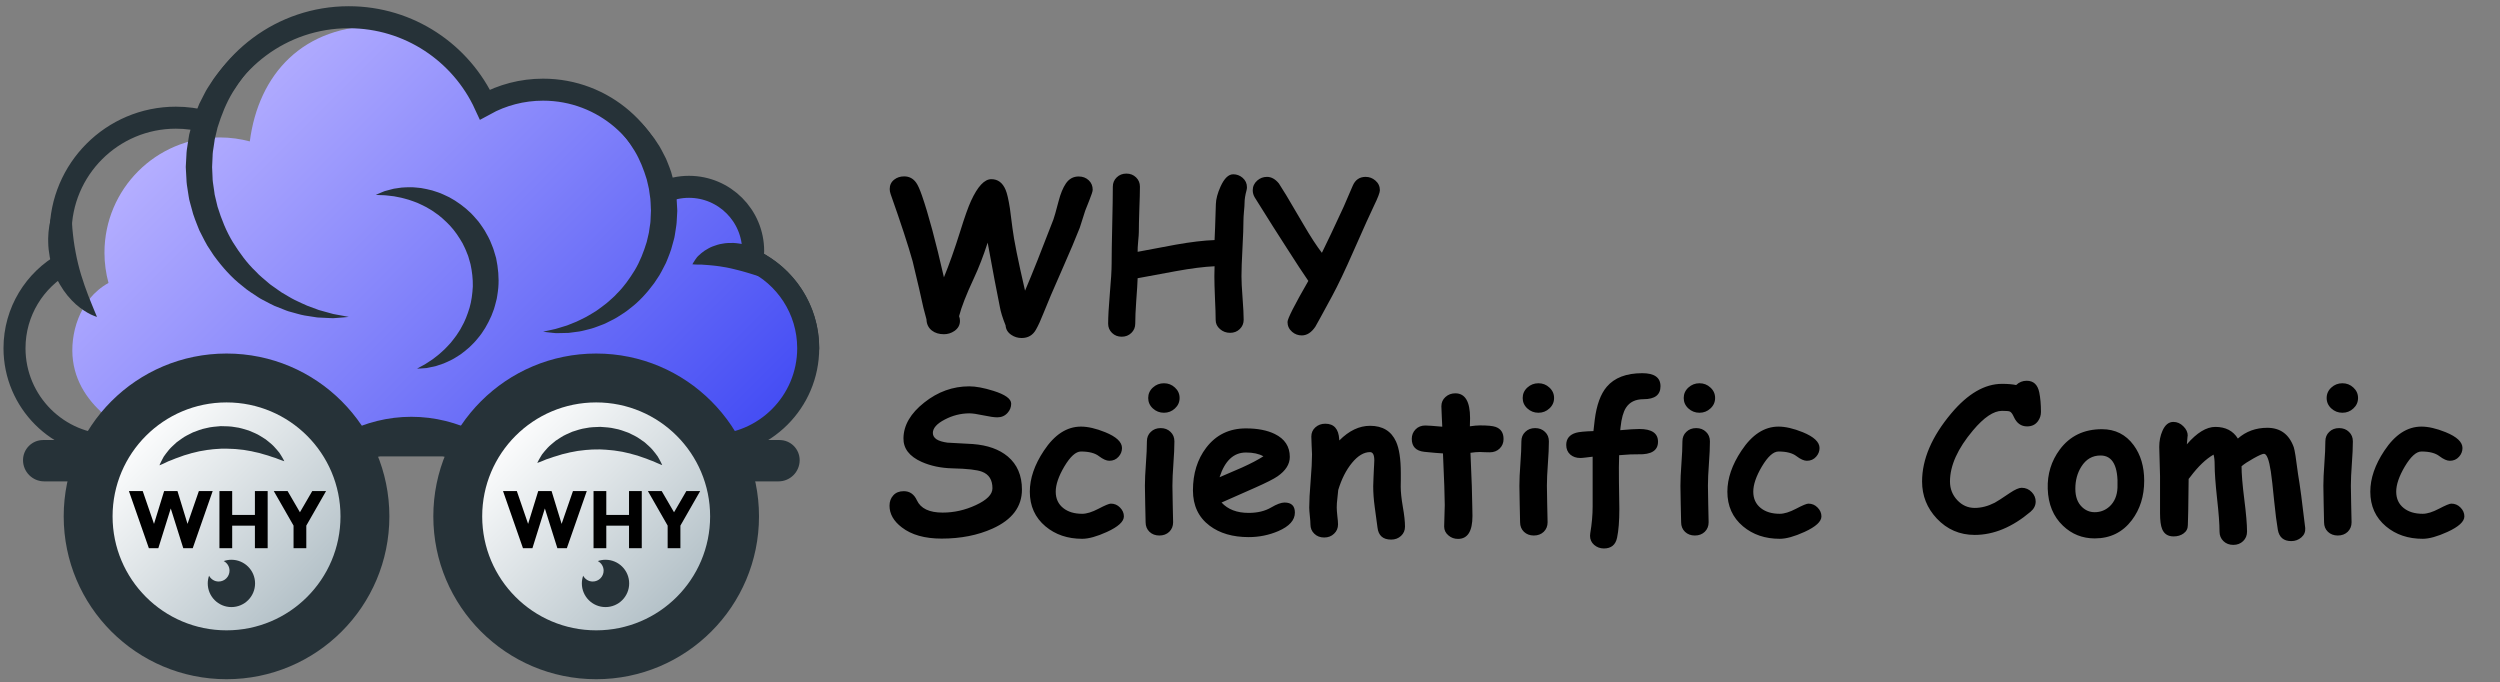 <svg width="392" height="107" viewBox="0 0 392 107" fill="none" xmlns="http://www.w3.org/2000/svg">
<rect x="0" y="0" width="392" height="107" fill="#808080" stroke="none"/>
<path d="M111.491 39.365C119.905 39.365 126.725 46.186 126.725 54.599" stroke="#263238" stroke-width="3.451" stroke-miterlimit="10" stroke-linecap="round"/>
<path d="M117.98 40.815C118.048 40.341 118.096 39.859 118.096 39.366C118.096 33.803 113.586 29.294 108.024 29.294C106.56 29.294 105.174 29.612 103.919 30.174C102.538 21.052 94.665 14.06 85.157 14.06C81.852 14.06 78.745 14.906 76.039 16.392C74.137 12.257 71.066 8.776 67.255 6.355C67.391 6.441 67.528 6.526 67.662 6.615C65.716 6.093 61.993 4.088 59.882 4.053C47.431 3.844 40.525 11.717 39.17 22.175C37.666 21.77 36.086 21.55 34.454 21.55C24.472 21.55 16.38 29.642 16.38 39.623C16.38 41.265 16.603 42.853 17.013 44.365C12.326 46.963 10.926 52.567 11.442 56.521C12.516 64.755 21.538 68.632 24.903 69.832C25.755 69.98 22.829 69.832 23.724 69.832H111.492C119.905 69.832 126.726 63.012 126.726 54.598C126.725 48.507 123.148 43.252 117.98 40.815Z" fill="url(#paint0_linear_173_155)"/>
<path d="M117.98 40.815C118.048 40.341 118.096 39.859 118.096 39.366C118.096 33.803 113.587 29.293 108.024 29.293C106.56 29.293 105.174 29.612 103.919 30.174C102.539 21.052 94.665 14.06 85.157 14.06C81.852 14.06 78.745 14.906 76.039 16.392C72.323 8.313 64.164 2.702 54.688 2.702C44.194 2.702 35.31 9.582 32.294 19.077C30.79 18.672 29.21 18.452 27.578 18.452C17.595 18.452 9.503 26.544 9.503 36.525C9.503 38.167 9.726 39.755 10.136 41.267C5.449 43.864 2.274 48.86 2.274 54.599C2.274 63.012 9.095 69.833 17.508 69.833H111.492C119.905 69.833 126.726 63.012 126.726 54.599C126.725 48.507 123.148 43.252 117.98 40.815Z" stroke="#263238" stroke-width="3.451" stroke-miterlimit="10" stroke-linecap="round"/>
<path d="M108.568 41.44C108.568 41.44 108.708 41.17 108.986 40.758C109.135 40.556 109.273 40.308 109.547 40.071C109.804 39.834 110.123 39.544 110.494 39.299C110.865 39.082 111.277 38.812 111.751 38.638C112.225 38.463 112.742 38.277 113.296 38.208C113.85 38.091 114.426 38.089 115.017 38.094C115.311 38.102 115.6 38.15 115.894 38.188L116.334 38.255L116.761 38.364C117.336 38.502 117.879 38.717 118.4 38.954C118.661 39.069 118.9 39.22 119.139 39.36C119.38 39.498 119.613 39.639 119.821 39.81C120.258 40.119 120.638 40.469 120.976 40.817C121.315 41.164 121.594 41.535 121.838 41.877C122.066 42.241 122.27 42.563 122.411 42.886C122.552 43.208 122.669 43.481 122.738 43.73C122.876 44.224 122.911 44.518 122.911 44.518C122.911 44.518 122.606 44.45 122.146 44.31C121.922 44.242 121.65 44.16 121.338 44.066C121.046 43.974 120.717 43.869 120.358 43.755C120.019 43.648 119.652 43.531 119.262 43.408C118.885 43.287 118.498 43.161 118.104 43.042C117.718 42.904 117.31 42.812 116.918 42.682C116.52 42.575 116.127 42.448 115.731 42.359C115.536 42.295 115.339 42.249 115.143 42.212C114.948 42.175 114.754 42.108 114.56 42.073C114.366 42.043 114.174 42 113.981 41.953C113.787 41.896 113.598 41.901 113.407 41.855C113.024 41.772 112.65 41.744 112.276 41.687C111.902 41.624 111.544 41.629 111.187 41.576C110.833 41.551 110.509 41.527 110.222 41.506C109.917 41.46 109.608 41.505 109.364 41.49C108.869 41.48 108.568 41.44 108.568 41.44Z" fill="#263238"/>
<path d="M15.202 49.697C15.202 49.697 15.11 49.664 14.938 49.602C14.773 49.531 14.517 49.448 14.22 49.301C13.926 49.147 13.543 48.951 13.16 48.688C12.763 48.432 12.345 48.108 11.905 47.727C11.477 47.337 11.031 46.888 10.606 46.37C10.182 45.852 9.774 45.27 9.403 44.634C8.662 43.363 8.104 41.863 7.803 40.312C7.66 39.536 7.568 38.75 7.56 37.974C7.536 37.587 7.561 37.203 7.582 36.824L7.597 36.542C7.605 36.401 7.614 36.357 7.622 36.26C7.635 36.097 7.663 35.924 7.691 35.725C7.795 34.969 7.96 34.298 8.16 33.653C8.363 33.014 8.605 32.429 8.866 31.91C9.387 30.869 9.977 30.096 10.431 29.598C10.893 29.101 11.205 28.86 11.205 28.86C11.205 28.86 11.206 28.958 11.208 29.141C11.199 29.318 11.212 29.586 11.2 29.908C11.191 30.559 11.176 31.457 11.189 32.48C11.192 32.992 11.207 33.538 11.235 34.103C11.258 34.663 11.299 35.271 11.35 35.844C11.4 36.476 11.477 37.063 11.552 37.688C11.591 37.996 11.641 38.305 11.69 38.614C11.73 38.925 11.789 39.233 11.855 39.54C11.954 40.16 12.112 40.767 12.249 41.373C12.326 41.673 12.412 41.97 12.48 42.27C12.57 42.562 12.656 42.853 12.734 43.145C12.916 43.717 13.092 44.28 13.28 44.814C13.467 45.35 13.659 45.859 13.84 46.34C14.028 46.816 14.203 47.265 14.371 47.664C14.537 48.071 14.682 48.426 14.801 48.718C15.068 49.324 15.202 49.697 15.202 49.697Z" fill="#263238"/>
<path d="M85.158 14.06C85.158 14.06 85.392 14.031 85.832 13.976C86.052 13.952 86.323 13.922 86.642 13.887C86.802 13.872 86.972 13.846 87.156 13.836C87.342 13.839 87.541 13.842 87.75 13.845C88.17 13.854 88.646 13.854 89.163 13.879C89.669 13.934 90.216 14.016 90.808 14.096C91.397 14.188 92.001 14.38 92.66 14.536C93.312 14.711 93.959 15.001 94.664 15.252C95.009 15.394 95.34 15.58 95.69 15.751C96.032 15.935 96.405 16.088 96.742 16.311C97.418 16.751 98.152 17.176 98.81 17.74C100.2 18.784 101.452 20.157 102.584 21.698C102.849 22.098 103.116 22.501 103.385 22.907C103.645 23.32 103.848 23.768 104.083 24.204L104.425 24.868L104.708 25.562C104.886 26.031 105.088 26.496 105.237 26.98C105.508 27.956 105.814 28.938 105.931 29.962C106.014 30.47 106.101 30.978 106.112 31.494L106.156 32.265L106.177 32.651L106.187 32.844L106.192 32.941L106.194 32.989L106.196 33.013C106.195 33.068 106.199 32.926 106.194 33.142L106.116 34.536C106.095 34.779 106.106 34.978 106.059 35.255L105.94 36.056C105.845 36.579 105.801 37.144 105.647 37.623C105.511 38.115 105.374 38.606 105.239 39.096C105.091 39.58 104.887 40.044 104.712 40.514L104.429 41.209L104.087 41.872C103.852 42.308 103.649 42.757 103.389 43.169C103.12 43.576 102.853 43.979 102.589 44.38C101.456 45.921 100.204 47.295 98.814 48.339C98.156 48.903 97.421 49.327 96.745 49.768C96.409 49.99 96.035 50.143 95.693 50.327C95.343 50.497 95.012 50.685 94.666 50.826C93.961 51.078 93.313 51.367 92.661 51.543C92.002 51.698 91.398 51.89 90.809 51.981C90.216 52.061 89.669 52.144 89.163 52.198C88.651 52.221 88.182 52.22 87.763 52.23C87.554 52.232 87.357 52.235 87.171 52.238C86.985 52.23 86.809 52.203 86.648 52.188C86.326 52.152 86.052 52.123 85.83 52.099C85.391 52.043 85.157 52.014 85.157 52.014C85.157 52.014 85.388 51.961 85.822 51.862C86.036 51.816 86.299 51.758 86.61 51.691C86.919 51.634 87.268 51.539 87.654 51.416C88.04 51.297 88.466 51.178 88.92 51.028C89.366 50.838 89.848 50.656 90.354 50.453C90.857 50.24 91.368 49.954 91.91 49.692C92.448 49.414 92.975 49.05 93.537 48.718C94.069 48.328 94.63 47.942 95.169 47.495C95.683 47.015 96.262 46.587 96.745 46.022C97.801 44.993 98.697 43.72 99.523 42.381C100.34 41.024 100.927 39.504 101.407 37.94C101.5 37.542 101.593 37.141 101.687 36.739C101.744 36.536 101.773 36.341 101.793 36.15L101.877 35.574L101.967 34.998C102.005 34.818 101.995 34.549 102.012 34.328L102.074 32.933C102.069 33.135 102.072 32.977 102.071 33.017L102.069 32.998L102.068 32.959L102.064 32.881L102.056 32.726L102.042 32.414L102.016 31.792C102.018 31.375 101.947 30.965 101.885 30.556L101.798 29.942C101.778 29.736 101.745 29.533 101.69 29.334C101.596 28.933 101.503 28.532 101.41 28.133C100.934 26.568 100.341 25.049 99.527 23.69C98.701 22.351 97.805 21.078 96.748 20.048C96.265 19.482 95.686 19.055 95.172 18.574C94.633 18.127 94.071 17.742 93.54 17.351C92.977 17.019 92.449 16.656 91.912 16.377C91.369 16.115 90.858 15.83 90.354 15.617C89.847 15.415 89.365 15.232 88.92 15.043C88.471 14.895 88.051 14.776 87.667 14.657C87.286 14.534 86.932 14.438 86.615 14.381C86.301 14.314 86.034 14.257 85.818 14.211C85.388 14.113 85.158 14.06 85.158 14.06Z" fill="#263238"/>
<path d="M54.688 49.694C54.688 49.694 54.398 49.72 53.855 49.77C53.583 49.791 53.248 49.818 52.854 49.849C52.657 49.862 52.447 49.887 52.219 49.893C51.99 49.884 51.747 49.874 51.489 49.863C50.973 49.838 50.391 49.824 49.758 49.779C49.139 49.694 48.47 49.581 47.747 49.467C47.027 49.34 46.291 49.09 45.489 48.884C45.083 48.794 44.703 48.608 44.295 48.458C43.891 48.298 43.475 48.134 43.052 47.967C42.634 47.787 42.232 47.553 41.808 47.337C41.393 47.106 40.94 46.914 40.533 46.636C39.715 46.086 38.825 45.56 38.031 44.862C36.35 43.572 34.842 41.883 33.477 39.999C33.158 39.511 32.837 39.018 32.513 38.522C32.199 38.018 31.956 37.47 31.672 36.939L31.261 36.131L30.922 35.284C30.708 34.714 30.464 34.148 30.285 33.559C30.122 32.965 29.959 32.367 29.795 31.768C29.608 31.173 29.563 30.547 29.45 29.934C29.351 29.317 29.245 28.7 29.232 28.073L29.18 27.136L29.154 26.666L29.142 26.432L29.136 26.314L29.133 26.256L29.131 26.226C29.132 26.169 29.128 26.31 29.133 26.092L29.227 24.366C29.253 24.068 29.239 23.814 29.296 23.481L29.441 22.517L29.592 21.555L29.672 21.076L29.792 20.625C29.956 20.026 30.118 19.429 30.281 18.834C30.46 18.245 30.706 17.68 30.916 17.108L31.256 16.261L31.668 15.453C31.951 14.922 32.195 14.373 32.509 13.87C32.833 13.373 33.153 12.88 33.472 12.391C34.837 10.507 36.345 8.818 38.026 7.526C38.82 6.828 39.712 6.303 40.529 5.752C40.936 5.474 41.39 5.281 41.804 5.05C42.229 4.836 42.63 4.601 43.049 4.421C43.473 4.254 43.888 4.091 44.293 3.931C44.701 3.781 45.081 3.595 45.487 3.504C46.289 3.298 47.026 3.05 47.745 2.922C48.469 2.809 49.139 2.695 49.758 2.611C50.385 2.568 50.961 2.554 51.475 2.529C51.731 2.519 51.974 2.509 52.203 2.5C52.432 2.505 52.648 2.531 52.848 2.544C53.245 2.575 53.583 2.601 53.857 2.623C54.4 2.673 54.689 2.7 54.689 2.7C54.689 2.7 54.403 2.756 53.865 2.86C53.6 2.909 53.272 2.969 52.886 3.04C52.695 3.077 52.489 3.11 52.271 3.157C52.056 3.216 51.827 3.278 51.585 3.344C51.103 3.478 50.57 3.611 50.001 3.782C49.442 4.001 48.838 4.214 48.201 4.451C47.567 4.7 46.924 5.042 46.238 5.355C45.559 5.686 44.892 6.128 44.178 6.529C43.832 6.752 43.498 7.009 43.148 7.251C42.807 7.508 42.432 7.724 42.105 8.023C41.449 8.614 40.715 9.143 40.096 9.843C38.748 11.118 37.596 12.707 36.537 14.389C35.49 16.092 34.728 18.009 34.114 19.987C33.993 20.492 33.873 20.998 33.752 21.506L33.662 21.885L33.612 22.256L33.503 22.996L33.388 23.736C33.34 23.97 33.352 24.296 33.331 24.572L33.252 26.299C33.258 26.099 33.255 26.258 33.256 26.22L33.258 26.244L33.26 26.294L33.265 26.392L33.274 26.59L33.292 26.984L33.327 27.773C33.326 28.301 33.415 28.819 33.494 29.338L33.607 30.115L33.658 30.504L33.748 30.885C33.869 31.393 33.99 31.9 34.11 32.404C34.72 34.384 35.488 36.3 36.532 38.005C37.591 39.687 38.743 41.276 40.091 42.552C40.709 43.252 41.446 43.78 42.101 44.372C42.428 44.671 42.804 44.887 43.144 45.144C43.494 45.386 43.829 45.644 44.175 45.867C44.889 46.268 45.556 46.709 46.235 47.041C46.921 47.354 47.565 47.695 48.198 47.945C48.836 48.181 49.44 48.395 49.999 48.613C50.563 48.782 51.089 48.914 51.569 49.048C51.81 49.114 52.039 49.176 52.254 49.235C52.474 49.283 52.685 49.315 52.879 49.352C53.268 49.423 53.598 49.483 53.866 49.532C54.403 49.638 54.688 49.694 54.688 49.694Z" fill="#263238"/>
<path d="M65.398 57.806C65.398 57.806 65.551 57.719 65.839 57.554C66.117 57.388 66.58 57.185 67.064 56.847C67.311 56.684 67.582 56.514 67.866 56.317C68.142 56.089 68.445 55.865 68.76 55.62C69.07 55.369 69.373 55.068 69.701 54.777C70.021 54.475 70.321 54.119 70.647 53.779C70.942 53.402 71.26 53.029 71.548 52.615C71.813 52.181 72.137 51.78 72.364 51.297C72.905 50.389 73.288 49.345 73.62 48.278C73.938 47.198 74.077 46.052 74.14 44.898C74.16 43.738 74.026 42.569 73.775 41.42L73.521 40.529C73.472 40.376 73.431 40.172 73.378 40.061L73.225 39.691C73.111 39.442 73.059 39.201 72.914 38.936L72.533 38.152C71.954 37.153 71.318 36.189 70.546 35.37C69.77 34.567 68.957 33.807 68.067 33.242C67.646 32.913 67.178 32.699 66.746 32.431C66.302 32.192 65.851 32.001 65.418 31.798C64.974 31.641 64.546 31.456 64.124 31.332C63.701 31.219 63.295 31.086 62.905 31.001C62.514 30.923 62.142 30.861 61.794 30.781C61.446 30.734 61.122 30.703 60.825 30.669C60.23 30.587 59.759 30.608 59.429 30.586C59.097 30.569 58.92 30.559 58.92 30.559C58.92 30.559 59.081 30.487 59.383 30.353C59.537 30.288 59.727 30.209 59.95 30.115C60.063 30.07 60.184 30.013 60.316 29.968C60.45 29.932 60.593 29.893 60.744 29.853C61.047 29.773 61.385 29.676 61.76 29.587C62.136 29.52 62.548 29.472 62.995 29.41C63.441 29.357 63.916 29.376 64.427 29.358C64.936 29.356 65.464 29.439 66.029 29.485C66.581 29.583 67.162 29.698 67.754 29.856C68.334 30.048 68.954 30.221 69.545 30.508C70.764 31.013 71.946 31.788 73.067 32.717C73.337 32.962 73.614 33.206 73.882 33.464C74.15 33.721 74.383 34.016 74.637 34.296L75.012 34.724L75.349 35.186C75.564 35.503 75.798 35.811 75.996 36.143C76.373 36.817 76.775 37.477 77.067 38.284L77.3 38.866C77.385 39.07 77.409 39.206 77.467 39.379L77.79 40.466C78.111 42.006 78.267 43.588 78.131 45.135C78.103 45.52 78.035 45.901 77.983 46.28L77.889 46.844L77.748 47.395C77.647 47.76 77.572 48.127 77.448 48.477C77.316 48.824 77.185 49.169 77.056 49.51C76.473 50.844 75.766 52.067 74.904 53.066C74.506 53.588 74.032 54.023 73.599 54.453C73.142 54.861 72.676 55.226 72.227 55.56C71.743 55.856 71.31 56.169 70.854 56.396C70.39 56.61 69.975 56.842 69.553 56.995C69.126 57.141 68.737 57.283 68.371 57.393C67.991 57.485 67.64 57.553 67.331 57.619C67.178 57.65 67.032 57.68 66.896 57.709C66.759 57.726 66.631 57.729 66.512 57.739C66.274 57.756 66.07 57.77 65.906 57.781C65.574 57.798 65.398 57.806 65.398 57.806Z" fill="#263238"/>
<path d="M35.52 101.061C46.618 101.061 55.614 92.065 55.614 80.967C55.614 69.87 46.618 60.873 35.52 60.873C24.423 60.873 15.427 69.87 15.427 80.967C15.427 92.065 24.423 101.061 35.52 101.061Z" fill="url(#paint1_linear_173_155)"/>
<path d="M93.479 101.061C104.576 101.061 113.573 92.065 113.573 80.967C113.573 69.87 104.576 60.873 93.479 60.873C82.381 60.873 73.385 69.87 73.385 80.967C73.385 92.065 82.381 101.061 93.479 101.061Z" fill="url(#paint2_linear_173_155)"/>
<path d="M35.521 55.434C21.419 55.434 9.988 66.866 9.988 80.967C9.988 95.069 21.42 106.5 35.521 106.5C49.623 106.5 61.054 95.068 61.054 80.967C61.054 66.866 49.622 55.434 35.521 55.434ZM35.521 98.837C25.652 98.837 17.652 90.837 17.652 80.968C17.652 71.099 25.652 63.099 35.521 63.099C45.39 63.099 53.39 71.099 53.39 80.968C53.39 90.837 45.39 98.837 35.521 98.837Z" fill="#263238"/>
<path d="M93.478 55.434C79.376 55.434 67.945 66.866 67.945 80.967C67.945 95.069 79.377 106.5 93.478 106.5C107.58 106.5 119.011 95.068 119.011 80.967C119.011 66.866 107.58 55.434 93.478 55.434ZM93.478 98.837C83.609 98.837 75.609 90.837 75.609 80.968C75.609 71.099 83.609 63.099 93.478 63.099C103.347 63.099 111.347 71.099 111.347 80.968C111.347 90.837 103.347 98.837 93.478 98.837Z" fill="#263238"/>
<path d="M73.638 70.288C70.807 68.858 67.726 68.064 64.5 68.064C61.273 68.064 58.193 68.858 55.362 70.288" stroke="#263238" stroke-width="5.422" stroke-miterlimit="10"/>
<path d="M122.061 75.481H114.308V68.996H122.229C123.973 68.996 125.388 70.41 125.388 72.154C125.388 73.991 123.898 75.481 122.061 75.481Z" fill="#263238"/>
<path d="M14.522 75.481H6.937C5.1 75.481 3.61 73.991 3.61 72.154C3.61 70.41 5.025 68.996 6.769 68.996H14.522C14.615 68.996 14.69 69.07 14.69 69.163V75.312C14.69 75.406 14.615 75.481 14.522 75.481Z" fill="#263238"/>
<path d="M36.285 87.77C35.862 87.77 35.456 87.844 35.077 87.975C35.617 88.261 35.989 88.823 35.989 89.477C35.989 90.419 35.225 91.183 34.282 91.183C33.628 91.183 33.068 90.812 32.78 90.272C32.65 90.651 32.575 91.056 32.575 91.48C32.575 93.528 34.236 95.19 36.285 95.19C38.334 95.19 39.995 93.529 39.995 91.48C39.995 89.43 38.334 87.77 36.285 87.77Z" fill="#263238"/>
<path d="M94.944 87.77C94.521 87.77 94.115 87.844 93.736 87.975C94.276 88.261 94.648 88.823 94.648 89.477C94.648 90.419 93.884 91.183 92.941 91.183C92.287 91.183 91.727 90.812 91.439 90.272C91.309 90.651 91.234 91.056 91.234 91.48C91.234 93.528 92.895 95.19 94.944 95.19C96.993 95.19 98.654 93.529 98.654 91.48C98.654 89.43 96.993 87.77 94.944 87.77Z" fill="#263238"/>
<path d="M25 72.961C25 72.961 25.037 72.876 25.106 72.718C25.182 72.567 25.279 72.331 25.431 72.06C25.505 71.922 25.586 71.77 25.675 71.603C25.78 71.441 25.91 71.277 26.045 71.093C26.318 70.727 26.651 70.311 27.059 69.942C27.26 69.747 27.476 69.552 27.703 69.347C27.942 69.164 28.2 68.988 28.463 68.799C28.984 68.404 29.609 68.126 30.247 67.8C30.91 67.553 31.601 67.262 32.342 67.129C33.072 66.93 33.839 66.891 34.602 66.819C35.367 66.841 36.136 66.828 36.878 66.979C37.627 67.059 38.334 67.309 39.013 67.509C39.67 67.793 40.313 68.029 40.858 68.389C41.134 68.561 41.402 68.722 41.653 68.887C41.893 69.077 42.122 69.259 42.334 69.44C42.771 69.785 43.114 70.169 43.406 70.512C43.55 70.685 43.688 70.838 43.804 70.993C43.909 71.158 44.006 71.309 44.093 71.446C44.268 71.713 44.381 71.943 44.465 72.089C44.542 72.241 44.583 72.322 44.583 72.322C44.583 72.322 44.495 72.293 44.329 72.239C44.17 72.179 43.925 72.108 43.647 71.99C43.507 71.935 43.352 71.874 43.182 71.808C43.002 71.76 42.821 71.694 42.624 71.633C42.234 71.502 41.816 71.343 41.338 71.231C41.108 71.164 40.87 71.094 40.623 71.022C40.373 70.968 40.116 70.912 39.85 70.854C39.34 70.703 38.77 70.67 38.222 70.545C37.65 70.503 37.081 70.398 36.49 70.388C35.905 70.335 35.31 70.361 34.717 70.353C34.126 70.399 33.53 70.409 32.949 70.501C32.36 70.546 31.8 70.693 31.231 70.768C30.691 70.929 30.124 70.999 29.625 71.183C29.367 71.256 29.117 71.336 28.866 71.401C28.624 71.489 28.39 71.575 28.166 71.657C27.691 71.804 27.299 71.979 26.924 72.13C26.734 72.202 26.558 72.278 26.381 72.338C26.212 72.42 26.057 72.495 25.916 72.564C25.639 72.706 25.4 72.794 25.246 72.864C25.085 72.927 25 72.961 25 72.961Z" fill="#263238"/>
<path d="M84.244 72.583C84.244 72.583 84.285 72.5 84.362 72.346C84.445 72.199 84.553 71.968 84.719 71.705C84.8 71.571 84.889 71.422 84.986 71.261C85.099 71.104 85.237 70.947 85.381 70.77C85.673 70.419 86.026 70.019 86.452 69.672C86.662 69.487 86.888 69.303 87.125 69.11C87.373 68.939 87.639 68.776 87.912 68.6C88.452 68.232 89.09 67.986 89.744 67.692C90.418 67.479 91.123 67.224 91.869 67.128C92.608 66.966 93.377 66.965 94.142 66.932C94.906 66.992 95.674 67.018 96.407 67.206C97.151 67.324 97.845 67.609 98.513 67.844C99.155 68.16 99.785 68.428 100.312 68.815C100.579 69.001 100.838 69.175 101.081 69.353C101.311 69.555 101.53 69.748 101.733 69.939C102.151 70.305 102.475 70.707 102.749 71.064C102.884 71.244 103.015 71.404 103.122 71.564C103.219 71.734 103.308 71.89 103.388 72.031C103.55 72.307 103.651 72.542 103.728 72.692C103.797 72.848 103.834 72.931 103.834 72.931C103.834 72.931 103.747 72.898 103.584 72.836C103.429 72.767 103.188 72.684 102.916 72.553C102.779 72.49 102.627 72.422 102.461 72.347C102.283 72.29 102.106 72.215 101.912 72.144C101.53 71.994 101.12 71.814 100.648 71.678C100.422 71.599 100.187 71.518 99.944 71.433C99.698 71.366 99.443 71.298 99.182 71.227C98.68 71.051 98.112 70.989 97.57 70.836C97.001 70.766 96.439 70.632 95.849 70.592C95.267 70.51 94.672 70.506 94.08 70.468C93.487 70.484 92.891 70.464 92.307 70.526C91.716 70.542 91.149 70.66 90.577 70.707C90.03 70.841 89.46 70.882 88.953 71.04C88.691 71.101 88.438 71.167 88.183 71.219C87.937 71.295 87.699 71.369 87.471 71.44C86.989 71.563 86.589 71.718 86.207 71.85C86.013 71.912 85.834 71.979 85.654 72.03C85.481 72.103 85.322 72.171 85.178 72.232C84.895 72.36 84.651 72.436 84.494 72.498C84.33 72.553 84.244 72.583 84.244 72.583Z" fill="#263238"/>
<path d="M24.148 82.147L25.737 76.995H27.826L29.403 82.147L31.184 76.995H33.35L30.223 85.954H28.736L26.775 79.725L24.827 85.954H23.341L20.213 76.995H22.379L24.148 82.147ZM39.97 76.995H41.97V85.954H39.97V82.429H36.407V85.954H34.408V76.995H36.407V80.737H39.97V76.995ZM48.028 85.954H46.029V82.416L42.927 76.995H45.093L47.029 80.327L48.964 76.995H51.13L48.028 82.416V85.954Z" fill="black"/>
<path d="M82.807 82.147L84.396 76.995H86.485L88.062 82.147L89.843 76.995H92.009L88.882 85.954H87.395L85.434 79.725L83.486 85.954H82L78.873 76.995H81.038L82.807 82.147ZM98.63 76.995H100.629V85.954H98.63V82.429H95.067V85.954H93.067V76.995H95.067V80.737H98.63V76.995ZM106.687 85.954H104.688V82.416L101.587 76.995H103.752L105.688 80.327L107.623 76.995H109.789L106.687 82.416V85.954Z" fill="black"/>
<path d="M170.788 31.453C170.611 31.88 170.403 32.406 170.163 33.031C169.986 33.635 169.7 34.531 169.304 35.719C168.71 37.25 167.767 39.479 166.476 42.406C165.153 45.385 164.205 47.609 163.632 49.078C163.205 50.172 162.804 51.047 162.429 51.703C161.939 52.568 161.194 53 160.194 53C159.601 53 159.064 52.839 158.585 52.516C158.022 52.141 157.72 51.646 157.679 51.031C157.2 49.833 156.897 48.854 156.772 48.094C156.314 45.865 155.679 42.516 154.866 38.047C154.189 40.141 153.46 42.021 152.679 43.688C151.512 46.188 150.746 48.151 150.382 49.578C150.476 49.807 150.522 50.052 150.522 50.312C150.522 50.958 150.236 51.484 149.663 51.891C149.163 52.234 148.611 52.406 148.007 52.406C147.246 52.406 146.616 52.214 146.116 51.828C145.575 51.401 145.293 50.818 145.272 50.078L144.788 48.25C144.444 46.625 143.882 44.198 143.101 40.969C142.413 38.5 141.262 34.984 139.647 30.422C139.554 30.162 139.507 29.901 139.507 29.641C139.507 29.016 139.746 28.521 140.226 28.156C140.653 27.823 141.168 27.656 141.772 27.656C142.564 27.656 143.194 27.99 143.663 28.656C143.924 29.021 144.22 29.682 144.554 30.641C145.575 33.578 146.726 37.859 148.007 43.484C148.84 41.453 149.689 39.057 150.554 36.297C151.252 34.047 151.819 32.448 152.257 31.5C153.299 29.229 154.361 28.094 155.444 28.094C156.465 28.094 157.21 28.651 157.679 29.766C157.908 30.297 158.132 31.26 158.351 32.656C158.413 33.083 158.549 34.13 158.757 35.797C158.976 37.589 159.632 40.849 160.726 45.578C161.83 42.995 163.314 39.271 165.179 34.406C165.293 34.115 165.564 33.156 165.991 31.531C166.293 30.365 166.674 29.443 167.132 28.766C167.632 28.037 168.299 27.672 169.132 27.672C169.767 27.672 170.293 27.87 170.71 28.266C171.127 28.651 171.335 29.151 171.335 29.766C171.335 29.984 171.153 30.547 170.788 31.453ZM195.46 29.828C195.252 30.588 195.147 31.25 195.147 31.812C195.147 32.104 195.116 32.557 195.054 33.172C195.002 33.776 194.976 34.224 194.976 34.516C194.976 35.505 194.924 36.974 194.819 38.922C194.715 40.87 194.663 42.339 194.663 43.328C194.663 44.089 194.72 45.224 194.835 46.734C194.95 48.245 195.007 49.38 195.007 50.141C195.007 50.714 194.804 51.198 194.397 51.594C193.991 51.99 193.486 52.188 192.882 52.188C192.267 52.188 191.736 51.99 191.288 51.594C190.84 51.208 190.616 50.734 190.616 50.172C190.616 49.411 190.58 48.271 190.507 46.75C190.444 45.229 190.413 44.089 190.413 43.328C190.413 42.734 190.424 42.208 190.444 41.75C188.809 41.823 186.788 42.078 184.382 42.516C182.382 42.88 180.382 43.25 178.382 43.625C178.361 44.333 178.288 45.516 178.163 47.172C178.059 48.63 178.007 49.823 178.007 50.75C178.007 51.323 177.804 51.807 177.397 52.203C176.991 52.599 176.486 52.797 175.882 52.797C175.278 52.797 174.772 52.599 174.366 52.203C173.96 51.807 173.757 51.323 173.757 50.75C173.757 49.698 173.845 48.125 174.022 46.031C174.21 43.938 174.304 42.365 174.304 41.312C174.304 39.979 174.335 37.974 174.397 35.297C174.46 32.609 174.491 30.599 174.491 29.266C174.491 28.693 174.694 28.208 175.101 27.812C175.507 27.417 176.012 27.219 176.616 27.219C177.22 27.219 177.726 27.417 178.132 27.812C178.538 28.208 178.741 28.693 178.741 29.266C178.741 30.057 178.71 31.25 178.647 32.844C178.595 34.427 178.569 35.615 178.569 36.406C178.569 36.667 178.533 37.167 178.46 37.906C178.397 38.594 178.371 39.12 178.382 39.484L184.382 38.359C186.726 37.943 188.746 37.703 190.444 37.641C190.486 36.943 190.554 35.068 190.647 32.016C190.668 31.213 190.913 30.292 191.382 29.25C191.965 27.969 192.627 27.328 193.366 27.328C193.918 27.328 194.408 27.51 194.835 27.875C195.293 28.271 195.522 28.766 195.522 29.359C195.522 29.516 195.502 29.672 195.46 29.828ZM215.46 32.219C214.929 33.312 213.861 35.677 212.257 39.312C210.924 42.354 209.788 44.74 208.851 46.469C207.226 49.469 206.356 51.057 206.241 51.234C205.627 52.141 204.918 52.594 204.116 52.594C203.543 52.594 203.038 52.406 202.601 52.031C202.121 51.615 201.882 51.099 201.882 50.484C201.882 49.974 202.97 47.828 205.147 44.047C204.345 42.891 203.194 41.135 201.694 38.781C200.569 37.052 198.918 34.443 196.741 30.953C196.533 30.599 196.429 30.229 196.429 29.844C196.429 29.24 196.663 28.729 197.132 28.312C197.569 27.927 198.08 27.734 198.663 27.734C199.351 27.734 199.976 28.083 200.538 28.781L201.71 30.656C201.783 30.781 202.679 32.302 204.397 35.219C205.481 37.083 206.439 38.557 207.272 39.641C208.064 38.047 209.205 35.635 210.694 32.406C211.007 31.688 211.476 30.599 212.101 29.141C212.496 28.203 213.174 27.734 214.132 27.734C214.705 27.734 215.21 27.922 215.647 28.297C216.127 28.703 216.366 29.213 216.366 29.828C216.366 30.182 216.064 30.979 215.46 32.219ZM147.647 84.453C145.002 84.453 142.918 83.865 141.397 82.688C140.116 81.708 139.476 80.578 139.476 79.297C139.476 78.641 139.674 78.099 140.069 77.672C140.465 77.234 141.012 77.016 141.71 77.016C142.647 77.016 143.335 77.495 143.772 78.453C144.366 79.734 145.71 80.375 147.804 80.375C149.595 80.375 151.33 79.984 153.007 79.203C154.746 78.401 155.616 77.521 155.616 76.562C155.616 75.25 155.075 74.385 153.991 73.969C153.22 73.667 151.674 73.49 149.351 73.438C147.549 73.396 145.934 73.057 144.507 72.422C142.58 71.557 141.632 70.318 141.663 68.703C141.694 66.672 142.778 64.812 144.913 63.125C147.049 61.427 149.403 60.578 151.976 60.578C152.996 60.578 154.257 60.812 155.757 61.281C157.621 61.865 158.554 62.536 158.554 63.297C158.554 63.839 158.366 64.318 157.991 64.734C157.575 65.203 157.038 65.438 156.382 65.438C155.892 65.438 155.158 65.333 154.179 65.125C153.21 64.917 152.476 64.812 151.976 64.812C150.632 64.823 149.356 65.146 148.147 65.781C146.897 66.427 146.272 67.13 146.272 67.891C146.272 68.287 146.46 68.615 146.835 68.875C147.22 69.125 147.793 69.302 148.554 69.406C149.887 69.479 151.215 69.552 152.538 69.625C154.851 69.802 156.679 70.453 158.022 71.578C159.502 72.828 160.241 74.557 160.241 76.766C160.241 79.453 158.71 81.49 155.647 82.875C153.314 83.927 150.647 84.453 147.647 84.453ZM169.694 84.484C167.403 84.484 165.481 83.833 163.929 82.531C162.293 81.156 161.476 79.344 161.476 77.094C161.476 75.021 162.21 72.88 163.679 70.672C165.345 68.151 167.283 66.891 169.491 66.891C170.575 66.891 171.84 67.182 173.288 67.766C175.049 68.484 175.929 69.312 175.929 70.25C175.929 70.76 175.752 71.213 175.397 71.609C175.022 72.037 174.538 72.25 173.944 72.25C173.496 72.25 172.955 72.01 172.319 71.531C171.694 71.042 170.752 70.797 169.491 70.797C168.689 70.797 167.819 71.583 166.882 73.156C165.986 74.677 165.538 75.99 165.538 77.094C165.538 78.188 165.934 79.047 166.726 79.672C167.476 80.266 168.465 80.562 169.694 80.562C170.392 80.562 171.246 80.297 172.257 79.766C173.267 79.234 173.908 78.969 174.179 78.969C174.741 78.969 175.22 79.172 175.616 79.578C176.022 79.984 176.226 80.448 176.226 80.969C176.226 81.781 175.34 82.594 173.569 83.406C171.986 84.125 170.694 84.484 169.694 84.484ZM182.507 64.719C181.84 64.719 181.262 64.495 180.772 64.047C180.283 63.599 180.038 63.052 180.038 62.406C180.038 61.76 180.283 61.214 180.772 60.766C181.262 60.318 181.84 60.094 182.507 60.094C183.174 60.094 183.746 60.318 184.226 60.766C184.715 61.214 184.96 61.76 184.96 62.406C184.96 63.052 184.715 63.599 184.226 64.047C183.746 64.495 183.174 64.719 182.507 64.719ZM183.835 76.172C183.835 76.766 183.851 77.719 183.882 79.031C183.924 80.344 183.944 81.297 183.944 81.891C183.944 82.495 183.741 82.995 183.335 83.391C182.929 83.776 182.413 83.969 181.788 83.969C181.163 83.969 180.647 83.776 180.241 83.391C179.835 82.995 179.632 82.495 179.632 81.891C179.632 81.297 179.611 80.344 179.569 79.031C179.538 77.719 179.522 76.766 179.522 76.172C179.522 75.245 179.575 74.083 179.679 72.688C179.783 71.292 179.835 70.13 179.835 69.203C179.835 68.599 180.038 68.104 180.444 67.719C180.851 67.323 181.366 67.125 181.991 67.125C182.616 67.125 183.132 67.323 183.538 67.719C183.944 68.104 184.147 68.599 184.147 69.203C184.147 70.13 184.095 71.292 183.991 72.688C183.887 74.083 183.835 75.245 183.835 76.172ZM195.788 84.219C193.299 84.219 191.262 83.625 189.679 82.438C187.929 81.125 187.054 79.276 187.054 76.891C187.054 74.255 187.746 72.026 189.132 70.203C190.674 68.182 192.752 67.172 195.366 67.172C197.179 67.172 198.684 67.463 199.882 68.047C201.455 68.818 202.241 70.016 202.241 71.641C202.241 72.787 201.601 73.802 200.319 74.688C199.736 75.094 198.564 75.688 196.804 76.469L191.538 78.797C192.038 79.338 192.642 79.745 193.351 80.016C194.059 80.287 194.871 80.422 195.788 80.422C197.184 80.422 198.366 80.135 199.335 79.562C200.2 79.052 200.892 78.797 201.413 78.797C202.496 78.797 203.038 79.323 203.038 80.375C203.038 81.562 202.168 82.531 200.429 83.281C198.97 83.906 197.424 84.219 195.788 84.219ZM195.366 70.953C194.397 70.953 193.569 71.276 192.882 71.922C192.194 72.568 191.642 73.537 191.226 74.828C192.403 74.318 193.575 73.812 194.741 73.312C196.147 72.677 197.267 72.088 198.101 71.547C197.403 71.151 196.491 70.953 195.366 70.953ZM218.132 84.609C216.851 84.609 216.137 83.979 215.991 82.719C215.845 81.646 215.7 80.568 215.554 79.484C215.397 78.338 215.319 77.26 215.319 76.25C215.319 75.979 215.335 75.516 215.366 74.859C215.408 74.203 215.429 73.74 215.429 73.469C215.429 73.396 215.439 73.213 215.46 72.922C215.481 72.62 215.491 72.375 215.491 72.188C215.491 71.323 215.267 70.891 214.819 70.891C213.861 70.891 212.918 71.453 211.991 72.578C211.075 73.693 210.356 75.109 209.835 76.828C209.814 77.172 209.767 77.63 209.694 78.203C209.632 78.672 209.601 79.13 209.601 79.578C209.601 79.87 209.632 80.312 209.694 80.906C209.767 81.49 209.804 81.927 209.804 82.219C209.804 82.812 209.595 83.302 209.179 83.688C208.772 84.083 208.257 84.281 207.632 84.281C207.007 84.281 206.491 84.083 206.085 83.688C205.679 83.302 205.476 82.812 205.476 82.219C205.476 81.927 205.444 81.49 205.382 80.906C205.319 80.312 205.288 79.87 205.288 79.578C205.288 78.578 205.361 77.188 205.507 75.406C205.653 73.625 205.726 72.234 205.726 71.234C205.726 70.922 205.705 70.458 205.663 69.844C205.632 69.219 205.616 68.755 205.616 68.453C205.616 67.87 205.825 67.391 206.241 67.016C206.668 66.63 207.189 66.438 207.804 66.438C209.168 66.438 209.897 67.255 209.991 68.891L210.007 69.062C211.528 67.531 213.132 66.766 214.819 66.766C216.788 66.766 218.147 67.588 218.897 69.234C219.397 70.338 219.647 71.99 219.647 74.188V75.297C219.637 75.776 219.632 76.115 219.632 76.312C219.632 77.125 219.741 78.172 219.96 79.453C220.189 80.734 220.304 81.776 220.304 82.578C220.304 83.162 220.095 83.646 219.679 84.031C219.262 84.417 218.746 84.609 218.132 84.609ZM233.601 70.922C233.382 70.922 233.121 70.917 232.819 70.906C232.528 70.885 232.272 70.875 232.054 70.875C231.627 70.875 231.132 70.917 230.569 71C230.757 75.208 230.851 77.958 230.851 79.25C230.851 79.385 230.856 79.641 230.866 80.016C230.877 80.38 230.882 80.677 230.882 80.906C230.882 83.302 230.127 84.5 228.616 84.5C228.043 84.5 227.549 84.323 227.132 83.969C226.674 83.594 226.444 83.125 226.444 82.562C226.444 82.188 226.46 81.625 226.491 80.875C226.522 80.125 226.538 79.562 226.538 79.188C226.538 77.927 226.444 75.229 226.257 71.094C225.611 71.062 224.632 70.979 223.319 70.844C222.017 70.698 221.366 70.021 221.366 68.812C221.366 68.229 221.564 67.734 221.96 67.328C222.356 66.922 222.866 66.719 223.491 66.719C223.877 66.719 224.762 66.781 226.147 66.906C226.137 66.573 226.111 66.021 226.069 65.25C226.028 64.583 226.007 64.068 226.007 63.703C226.007 63.12 226.22 62.635 226.647 62.25C227.075 61.865 227.59 61.672 228.194 61.672C229.736 61.672 230.507 62.969 230.507 65.562L230.476 66.844C231.121 66.75 231.647 66.703 232.054 66.703C233.252 66.703 234.069 66.781 234.507 66.938C235.34 67.229 235.757 67.865 235.757 68.844C235.757 69.438 235.554 69.932 235.147 70.328C234.741 70.724 234.226 70.922 233.601 70.922ZM241.226 64.719C240.559 64.719 239.981 64.495 239.491 64.047C239.002 63.599 238.757 63.052 238.757 62.406C238.757 61.76 239.002 61.214 239.491 60.766C239.981 60.318 240.559 60.094 241.226 60.094C241.892 60.094 242.465 60.318 242.944 60.766C243.434 61.214 243.679 61.76 243.679 62.406C243.679 63.052 243.434 63.599 242.944 64.047C242.465 64.495 241.892 64.719 241.226 64.719ZM242.554 76.172C242.554 76.766 242.569 77.719 242.601 79.031C242.642 80.344 242.663 81.297 242.663 81.891C242.663 82.495 242.46 82.995 242.054 83.391C241.647 83.776 241.132 83.969 240.507 83.969C239.882 83.969 239.366 83.776 238.96 83.391C238.554 82.995 238.351 82.495 238.351 81.891C238.351 81.297 238.33 80.344 238.288 79.031C238.257 77.719 238.241 76.766 238.241 76.172C238.241 75.245 238.293 74.083 238.397 72.688C238.502 71.292 238.554 70.13 238.554 69.203C238.554 68.599 238.757 68.104 239.163 67.719C239.569 67.323 240.085 67.125 240.71 67.125C241.335 67.125 241.851 67.323 242.257 67.719C242.663 68.104 242.866 68.599 242.866 69.203C242.866 70.13 242.814 71.292 242.71 72.688C242.606 74.083 242.554 75.245 242.554 76.172ZM254.054 67.453C255.45 67.328 256.45 67.266 257.054 67.266C259.002 67.266 259.976 67.932 259.976 69.266C259.976 70.641 258.939 71.297 256.866 71.234C256.21 71.213 255.215 71.26 253.882 71.375C253.84 72.479 253.83 73.885 253.851 75.594C253.892 78.052 253.913 79.453 253.913 79.797C253.913 81.703 253.793 83.213 253.554 84.328C253.314 85.443 252.627 86 251.491 86C250.908 86 250.397 85.812 249.96 85.438C249.533 85.062 249.319 84.588 249.319 84.016C249.319 83.88 249.33 83.75 249.351 83.625C249.601 82.135 249.726 80.734 249.726 79.422V71.609C249.538 71.62 249.194 71.662 248.694 71.734C248.299 71.787 247.996 71.812 247.788 71.812C247.153 71.812 246.627 71.63 246.21 71.266C245.793 70.891 245.585 70.391 245.585 69.766C245.585 68.797 246.095 68.162 247.116 67.859C247.575 67.724 248.486 67.635 249.851 67.594C249.861 67.406 249.929 66.818 250.054 65.828C250.345 63.505 250.976 61.776 251.944 60.641C253.153 59.224 255.007 58.516 257.507 58.516C259.413 58.516 260.366 59.198 260.366 60.562C260.366 61.917 259.481 62.594 257.71 62.594C256.45 62.594 255.533 63.036 254.96 63.922C254.533 64.578 254.246 65.604 254.101 67L254.054 67.453ZM266.476 64.719C265.809 64.719 265.231 64.495 264.741 64.047C264.252 63.599 264.007 63.052 264.007 62.406C264.007 61.76 264.252 61.214 264.741 60.766C265.231 60.318 265.809 60.094 266.476 60.094C267.142 60.094 267.715 60.318 268.194 60.766C268.684 61.214 268.929 61.76 268.929 62.406C268.929 63.052 268.684 63.599 268.194 64.047C267.715 64.495 267.142 64.719 266.476 64.719ZM267.804 76.172C267.804 76.766 267.819 77.719 267.851 79.031C267.892 80.344 267.913 81.297 267.913 81.891C267.913 82.495 267.71 82.995 267.304 83.391C266.897 83.776 266.382 83.969 265.757 83.969C265.132 83.969 264.616 83.776 264.21 83.391C263.804 82.995 263.601 82.495 263.601 81.891C263.601 81.297 263.58 80.344 263.538 79.031C263.507 77.719 263.491 76.766 263.491 76.172C263.491 75.245 263.543 74.083 263.647 72.688C263.752 71.292 263.804 70.13 263.804 69.203C263.804 68.599 264.007 68.104 264.413 67.719C264.819 67.323 265.335 67.125 265.96 67.125C266.585 67.125 267.101 67.323 267.507 67.719C267.913 68.104 268.116 68.599 268.116 69.203C268.116 70.13 268.064 71.292 267.96 72.688C267.856 74.083 267.804 75.245 267.804 76.172ZM279.069 84.484C276.778 84.484 274.856 83.833 273.304 82.531C271.668 81.156 270.851 79.344 270.851 77.094C270.851 75.021 271.585 72.88 273.054 70.672C274.72 68.151 276.658 66.891 278.866 66.891C279.95 66.891 281.215 67.182 282.663 67.766C284.424 68.484 285.304 69.312 285.304 70.25C285.304 70.76 285.127 71.213 284.772 71.609C284.397 72.037 283.913 72.25 283.319 72.25C282.871 72.25 282.33 72.01 281.694 71.531C281.069 71.042 280.127 70.797 278.866 70.797C278.064 70.797 277.194 71.583 276.257 73.156C275.361 74.677 274.913 75.99 274.913 77.094C274.913 78.188 275.309 79.047 276.101 79.672C276.851 80.266 277.84 80.562 279.069 80.562C279.767 80.562 280.621 80.297 281.632 79.766C282.642 79.234 283.283 78.969 283.554 78.969C284.116 78.969 284.595 79.172 284.991 79.578C285.397 79.984 285.601 80.448 285.601 80.969C285.601 81.781 284.715 82.594 282.944 83.406C281.361 84.125 280.069 84.484 279.069 84.484ZM317.851 66.859C316.913 66.859 316.22 66.365 315.772 65.375C315.564 64.906 315.356 64.625 315.147 64.531C314.991 64.458 314.58 64.422 313.913 64.422C312.601 64.422 311.085 65.443 309.366 67.484C306.96 70.338 305.757 73.01 305.757 75.5C305.757 76.635 306.137 77.609 306.897 78.422C307.658 79.234 308.569 79.641 309.632 79.641C310.663 79.641 311.71 79.37 312.772 78.828C313.147 78.63 313.939 78.12 315.147 77.297C315.96 76.755 316.575 76.484 316.991 76.484C317.616 76.484 318.147 76.713 318.585 77.172C318.991 77.599 319.194 78.088 319.194 78.641C319.194 79.255 318.924 79.792 318.382 80.25C315.517 82.667 312.601 83.875 309.632 83.875C307.288 83.875 305.309 83.021 303.694 81.312C302.153 79.667 301.382 77.729 301.382 75.5C301.382 72.01 302.908 68.448 305.96 64.812C308.554 61.729 311.205 60.188 313.913 60.188C314.371 60.188 314.783 60.203 315.147 60.234C315.522 60.266 315.851 60.312 316.132 60.375C316.59 59.927 317.142 59.703 317.788 59.703C318.851 59.703 319.507 60.312 319.757 61.531C319.934 62.406 320.022 63.427 320.022 64.594C320.022 65.115 319.871 65.588 319.569 66.016C319.174 66.578 318.601 66.859 317.851 66.859ZM328.444 84.422C326.517 84.422 324.861 83.76 323.476 82.438C321.955 80.99 321.158 79.057 321.085 76.641C321.012 74.338 321.642 72.287 322.976 70.484C324.559 68.359 326.762 67.297 329.585 67.297C331.668 67.297 333.325 68.13 334.554 69.797C335.658 71.297 336.21 73.156 336.21 75.375C336.21 77.792 335.564 79.854 334.272 81.562C332.825 83.469 330.882 84.422 328.444 84.422ZM329.382 71.422C328.101 71.412 327.09 71.995 326.351 73.172C325.726 74.162 325.413 75.318 325.413 76.641C325.413 77.891 325.767 78.849 326.476 79.516C327.038 80.047 327.694 80.312 328.444 80.312C329.351 80.312 330.137 80.005 330.804 79.391C331.564 78.672 331.97 77.698 332.022 76.469C332.158 73.115 331.278 71.432 329.382 71.422ZM342.897 69.672C344.47 67.849 345.96 66.938 347.366 66.938C348.97 66.938 350.147 67.547 350.897 68.766C351.533 68.203 352.236 67.781 353.007 67.5C353.778 67.219 354.611 67.078 355.507 67.078C357.549 67.078 358.934 68.094 359.663 70.125C359.809 70.542 360.033 71.953 360.335 74.359C360.627 76.047 361.002 78.859 361.46 82.797C361.502 83.391 361.299 83.88 360.851 84.266C360.403 84.651 359.877 84.844 359.272 84.844C358.075 84.844 357.371 84.25 357.163 83.062C356.976 81.99 356.783 80.474 356.585 78.516C356.377 76.37 356.205 74.849 356.069 73.953C355.788 72.088 355.429 71.156 354.991 71.156C354.752 71.156 354.205 71.396 353.351 71.875C352.496 72.354 351.871 72.766 351.476 73.109C351.476 74.297 351.616 76.005 351.897 78.234C352.189 80.516 352.335 82.224 352.335 83.359C352.335 83.953 352.132 84.448 351.726 84.844C351.319 85.24 350.804 85.438 350.179 85.438C349.554 85.438 349.038 85.24 348.632 84.844C348.226 84.448 348.022 83.953 348.022 83.359C348.022 82.172 347.892 80.427 347.632 78.125C347.382 75.812 347.257 74.062 347.257 72.875C347.257 72.208 347.2 71.677 347.085 71.281C345.877 71.979 344.663 73.141 343.444 74.766C343.392 74.838 343.304 74.948 343.179 75.094C343.137 77.198 343.116 78.849 343.116 80.047C343.116 80.338 343.106 80.734 343.085 81.234C343.064 81.724 343.054 82.088 343.054 82.328C343.054 82.891 342.825 83.333 342.366 83.656C341.95 83.958 341.434 84.109 340.819 84.109C339.934 84.109 339.335 83.724 339.022 82.953C338.804 82.432 338.694 81.604 338.694 80.469V74.656C338.694 74.135 338.674 73.375 338.632 72.375C338.59 71.365 338.569 70.599 338.569 70.078C338.569 69.151 338.736 68.312 339.069 67.562C339.476 66.625 340.049 66.156 340.788 66.156C341.371 66.156 341.892 66.385 342.351 66.844C342.809 67.292 343.038 67.787 343.038 68.328C343.038 68.109 342.991 68.557 342.897 69.672ZM367.288 64.719C366.621 64.719 366.043 64.495 365.554 64.047C365.064 63.599 364.819 63.052 364.819 62.406C364.819 61.76 365.064 61.214 365.554 60.766C366.043 60.318 366.621 60.094 367.288 60.094C367.955 60.094 368.528 60.318 369.007 60.766C369.496 61.214 369.741 61.76 369.741 62.406C369.741 63.052 369.496 63.599 369.007 64.047C368.528 64.495 367.955 64.719 367.288 64.719ZM368.616 76.172C368.616 76.766 368.632 77.719 368.663 79.031C368.705 80.344 368.726 81.297 368.726 81.891C368.726 82.495 368.522 82.995 368.116 83.391C367.71 83.776 367.194 83.969 366.569 83.969C365.944 83.969 365.429 83.776 365.022 83.391C364.616 82.995 364.413 82.495 364.413 81.891C364.413 81.297 364.392 80.344 364.351 79.031C364.319 77.719 364.304 76.766 364.304 76.172C364.304 75.245 364.356 74.083 364.46 72.688C364.564 71.292 364.616 70.13 364.616 69.203C364.616 68.599 364.819 68.104 365.226 67.719C365.632 67.323 366.147 67.125 366.772 67.125C367.397 67.125 367.913 67.323 368.319 67.719C368.726 68.104 368.929 68.599 368.929 69.203C368.929 70.13 368.877 71.292 368.772 72.688C368.668 74.083 368.616 75.245 368.616 76.172ZM379.882 84.484C377.59 84.484 375.668 83.833 374.116 82.531C372.481 81.156 371.663 79.344 371.663 77.094C371.663 75.021 372.397 72.88 373.866 70.672C375.533 68.151 377.47 66.891 379.679 66.891C380.762 66.891 382.028 67.182 383.476 67.766C385.236 68.484 386.116 69.312 386.116 70.25C386.116 70.76 385.939 71.213 385.585 71.609C385.21 72.037 384.726 72.25 384.132 72.25C383.684 72.25 383.142 72.01 382.507 71.531C381.882 71.042 380.939 70.797 379.679 70.797C378.877 70.797 378.007 71.583 377.069 73.156C376.174 74.677 375.726 75.99 375.726 77.094C375.726 78.188 376.121 79.047 376.913 79.672C377.663 80.266 378.653 80.562 379.882 80.562C380.58 80.562 381.434 80.297 382.444 79.766C383.455 79.234 384.095 78.969 384.366 78.969C384.929 78.969 385.408 79.172 385.804 79.578C386.21 79.984 386.413 80.448 386.413 80.969C386.413 81.781 385.528 82.594 383.757 83.406C382.174 84.125 380.882 84.484 379.882 84.484Z" fill="black"/>
<defs>
<linearGradient id="paint0_linear_173_155" x1="32.797" y1="15.721" x2="102.355" y2="85.279" gradientUnits="userSpaceOnUse">
<stop stop-color="#B4AEFF"/>
<stop offset="1" stop-color="#434CF4"/>
</linearGradient>
<linearGradient id="paint1_linear_173_155" x1="21.312" y1="66.759" x2="49.729" y2="95.176" gradientUnits="userSpaceOnUse">
<stop stop-color="white"/>
<stop offset="1" stop-color="#B0BEC5"/>
</linearGradient>
<linearGradient id="paint2_linear_173_155" x1="79.27" y1="66.759" x2="107.688" y2="95.176" gradientUnits="userSpaceOnUse">
<stop stop-color="white"/>
<stop offset="1" stop-color="#B0BEC5"/>
</linearGradient>
</defs>
</svg>
